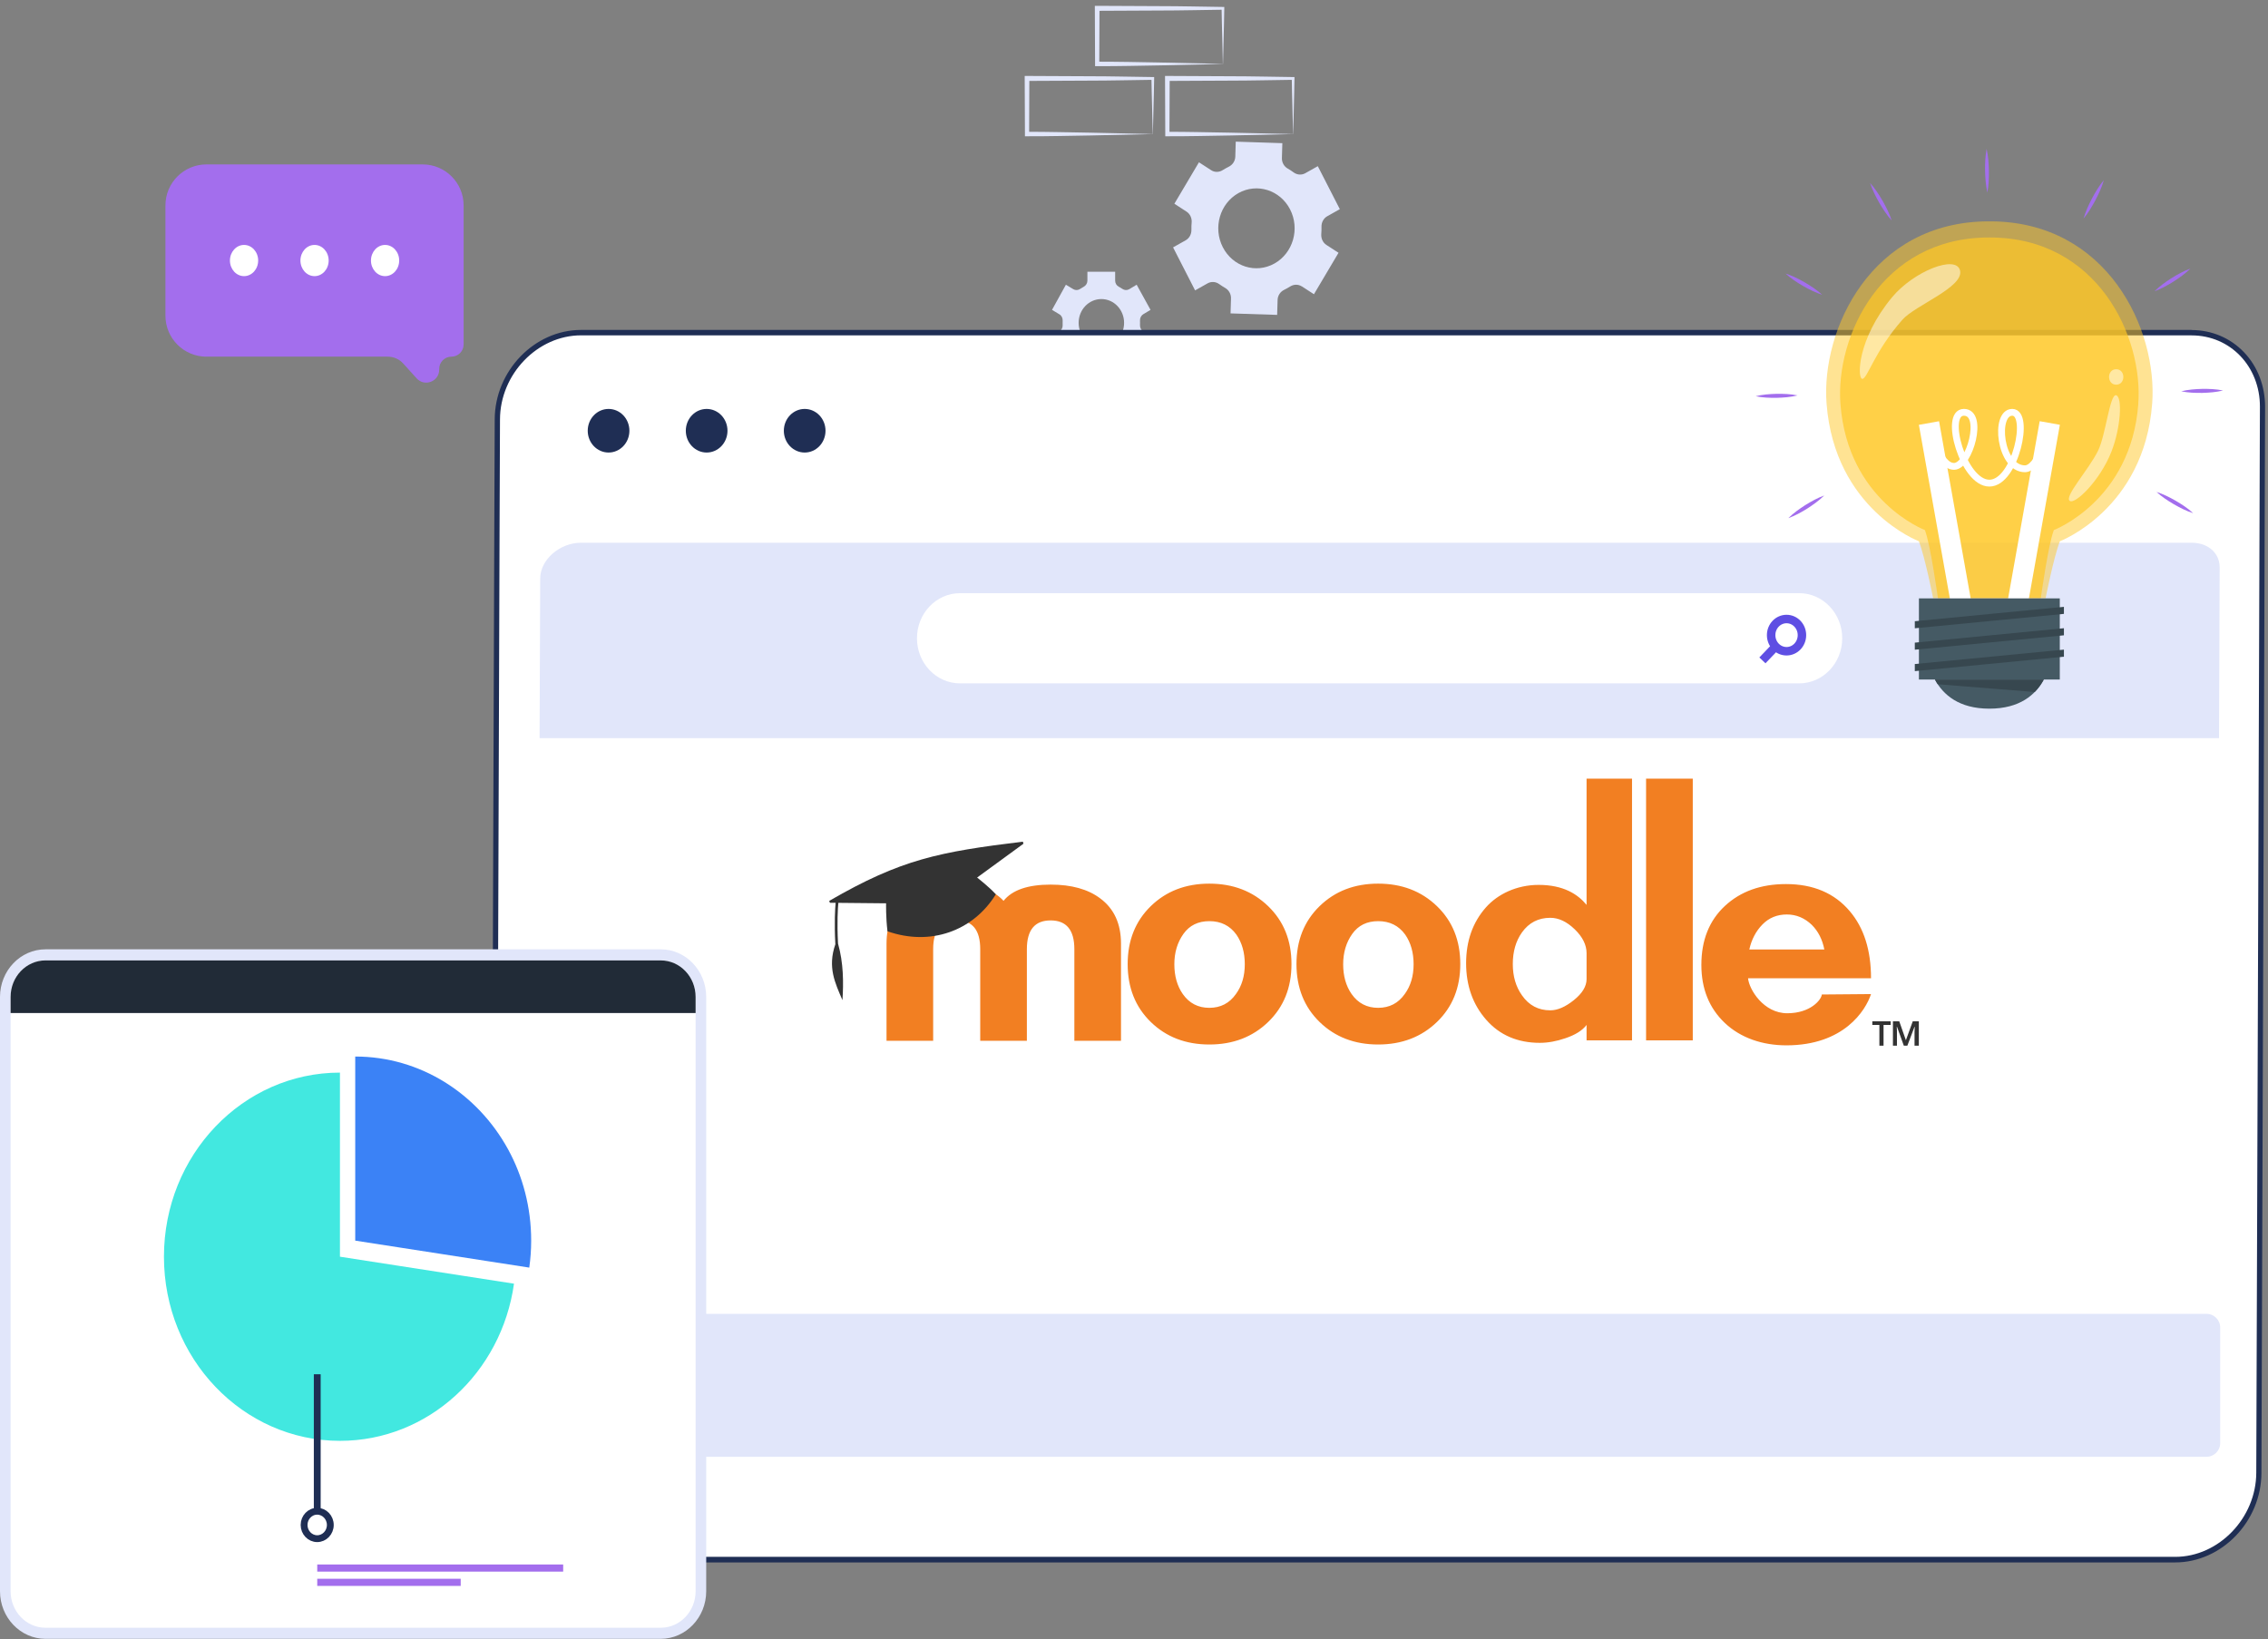 <svg width="332" height="240" viewBox="0 0 332 240" fill="none" xmlns="http://www.w3.org/2000/svg">
<rect x="0" y="0" width="332" height="240" fill="#808080" stroke="none"/>
<path d="M61.867 24.073C65.181 24.073 67.867 26.759 67.867 30.073V50.435C67.867 51.422 67.067 52.221 66.081 52.221V52.221C65.094 52.221 64.294 53.021 64.294 54.008V54.12C64.294 55.858 62.153 56.683 60.987 55.394L59.019 53.218C58.445 52.584 57.629 52.221 56.773 52.221H30.218C26.905 52.221 24.218 49.535 24.218 46.221V30.073C24.218 26.759 26.905 24.073 30.218 24.073H61.867Z" fill="#A36EED"/>
<path d="M37.792 38.145C37.792 39.406 36.866 40.43 35.726 40.43C34.586 40.43 33.659 39.406 33.659 38.145C33.659 36.885 34.586 35.86 35.726 35.86C36.866 35.86 37.792 36.885 37.792 38.145Z" fill="white"/>
<path d="M48.112 38.145C48.112 39.406 47.185 40.43 46.045 40.43C44.905 40.43 43.978 39.406 43.978 38.145C43.978 36.885 44.905 35.86 46.045 35.86C47.185 35.86 48.112 36.885 48.112 38.145Z" fill="white"/>
<path d="M58.436 38.145C58.436 39.406 57.51 40.43 56.369 40.43C55.229 40.43 54.303 39.406 54.303 38.145C54.303 36.885 55.229 35.86 56.369 35.86C57.51 35.86 58.436 36.885 58.436 38.145Z" fill="white"/>
<path d="M179.009 9.367L169.889 9.571L165.259 9.651C163.709 9.687 162.159 9.68 160.608 9.687H160.302V9.36L160.268 1.219V0.855H160.615L169.819 0.899C172.885 0.899 175.958 0.979 179.023 1.016H179.218V1.212C179.204 2.594 179.155 3.969 179.128 5.322L179.03 9.352L179.009 9.367ZM179.009 9.367L178.912 5.257C178.884 3.904 178.836 2.565 178.822 1.226L179.009 1.423C175.944 1.459 172.871 1.539 169.805 1.539L160.601 1.583L160.949 1.219L160.914 9.36L160.601 9.032C162.117 9.047 163.632 9.032 165.155 9.069L169.729 9.149L179.016 9.352L179.009 9.367Z" fill="#E1E6FA"/>
<path d="M168.742 19.632L159.621 19.835L154.991 19.915C153.441 19.952 151.891 19.945 150.341 19.952H150.035V19.624L150 11.484V11.12H150.348L159.552 11.164C162.617 11.164 165.69 11.244 168.756 11.28H168.95V11.477C168.936 12.859 168.888 14.234 168.86 15.587L168.763 19.617L168.742 19.632ZM168.742 19.632L168.644 15.521C168.617 14.168 168.568 12.83 168.554 11.491L168.742 11.688C165.676 11.724 162.603 11.804 159.538 11.804L150.334 11.848L150.681 11.484L150.647 19.624L150.334 19.297C151.849 19.312 153.365 19.297 154.887 19.341L159.461 19.421L168.749 19.624L168.742 19.632Z" fill="#E1E6FA"/>
<path d="M189.284 19.632L180.163 19.835L175.534 19.915C173.983 19.952 172.433 19.945 170.883 19.952H170.577V19.624L170.542 11.484V11.12H170.89L180.094 11.164C183.16 11.164 186.232 11.244 189.298 11.28H189.493V11.477C189.479 12.859 189.43 14.234 189.402 15.587L189.305 19.617L189.284 19.632ZM189.284 19.632L189.187 15.521C189.152 14.168 189.11 12.83 189.096 11.491L189.284 11.688C186.218 11.724 183.146 11.804 180.08 11.804L170.876 11.848L171.224 11.484L171.189 19.624L170.876 19.297C172.391 19.312 173.907 19.297 175.429 19.341L180.003 19.421L189.291 19.624L189.284 19.632Z" fill="#E1E6FA"/>
<path d="M190.563 41.935C190.039 41.597 189.389 41.613 188.86 41.945C188.719 42.035 188.573 42.124 188.422 42.203C188.27 42.288 188.119 42.367 187.968 42.441C187.414 42.715 187.041 43.274 187.021 43.912L186.955 46.105L180.134 45.884L180.199 43.696C180.219 43.052 179.882 42.462 179.343 42.156C179.045 41.987 178.758 41.798 178.476 41.597C177.972 41.233 177.322 41.181 176.783 41.481L174.944 42.515L171.72 36.219L173.559 35.186C174.098 34.885 174.42 34.29 174.405 33.646C174.4 33.293 174.405 32.934 174.44 32.581C174.496 31.943 174.209 31.321 173.69 30.984L171.911 29.829L175.508 23.76L177.297 24.92C177.816 25.258 178.466 25.237 178.99 24.904C179.131 24.815 179.277 24.725 179.428 24.646C179.574 24.562 179.725 24.483 179.877 24.409C180.431 24.135 180.809 23.576 180.829 22.933L180.894 20.739L187.716 20.961L187.651 23.143C187.631 23.787 187.968 24.377 188.507 24.683C188.804 24.852 189.097 25.042 189.374 25.247C189.878 25.611 190.528 25.664 191.067 25.363L192.906 24.33L196.13 30.625L194.291 31.659C193.752 31.959 193.43 32.56 193.445 33.198C193.45 33.557 193.445 33.91 193.414 34.263C193.364 34.901 193.646 35.523 194.165 35.861L195.939 37.01L192.341 43.079L190.563 41.924V41.935ZM188.855 30.667C187.394 27.82 184.003 26.75 181.282 28.274C178.562 29.803 177.544 33.346 179 36.193C180.461 39.04 183.842 40.11 186.562 38.581C189.283 37.052 190.311 33.509 188.85 30.662L188.855 30.667Z" fill="#E1E6FA"/>
<path d="M167.351 46.015C167.034 46.205 166.858 46.569 166.878 46.954C166.883 47.059 166.883 47.159 166.883 47.265C166.883 47.37 166.883 47.476 166.878 47.581C166.858 47.961 167.034 48.325 167.346 48.514L168.425 49.168L166.394 52.848L165.316 52.195C164.999 52.005 164.611 52.021 164.303 52.231C164.137 52.347 163.961 52.453 163.779 52.548C163.457 52.722 163.245 53.065 163.245 53.444V54.746H159.184V53.444C159.184 53.065 158.978 52.722 158.65 52.548C158.469 52.453 158.298 52.347 158.126 52.231C157.819 52.021 157.431 52.005 157.114 52.195L156.035 52.848L154.005 49.168L155.088 48.514C155.406 48.325 155.577 47.961 155.557 47.581C155.552 47.476 155.552 47.376 155.552 47.27C155.552 47.165 155.552 47.059 155.557 46.959C155.577 46.574 155.401 46.21 155.083 46.02L154 45.367L156.03 41.687L157.109 42.335C157.426 42.525 157.814 42.509 158.121 42.298C158.293 42.182 158.464 42.077 158.645 41.982C158.968 41.808 159.179 41.465 159.179 41.086V39.783H163.24V41.086C163.24 41.465 163.447 41.813 163.774 41.982C163.956 42.077 164.132 42.182 164.298 42.298C164.606 42.509 164.993 42.525 165.311 42.335L166.389 41.687L168.42 45.367L167.341 46.015H167.351ZM161.225 43.785C159.386 43.785 157.895 45.346 157.895 47.27C157.895 49.195 159.386 50.75 161.225 50.75C163.064 50.75 164.55 49.195 164.55 47.27C164.55 45.346 163.064 43.785 161.225 43.785Z" fill="#E1E6FA"/>
<path d="M82.648 228.342C79.804 228.342 77.174 227.23 75.24 225.206C73.321 223.19 72.266 220.446 72.273 217.486L72.747 77.127L72.808 61.416C72.824 54.521 78.428 48.697 85.056 48.697H320.826C323.67 48.697 326.3 49.809 328.226 51.833C330.153 53.849 331.208 56.593 331.2 59.553L330.673 215.622C330.658 222.518 325.046 228.342 318.425 228.342H82.648Z" fill="white"/>
<path d="M320.826 49.106C326.483 49.106 330.833 53.657 330.818 59.561L330.757 77.136L330.283 215.623C330.268 222.254 324.786 227.942 318.418 227.942H82.648C76.975 227.942 72.64 223.39 72.656 217.487L73.129 77.128L73.191 61.417C73.206 54.769 78.688 49.098 85.056 49.098H320.826M320.826 48.306H85.048C78.221 48.306 72.434 54.313 72.418 61.425L72.357 77.136L71.883 217.495C71.883 220.566 72.969 223.406 74.964 225.502C76.967 227.598 79.689 228.758 82.64 228.758H318.41C325.237 228.758 331.025 222.75 331.04 215.639L331.514 77.152L331.575 59.577C331.575 56.513 330.489 53.673 328.494 51.578C326.491 49.482 323.769 48.322 320.818 48.322L320.826 48.306Z" fill="#1F2E54"/>
<path d="M324.924 83.079L324.832 108.077L324.396 216.55C324.389 219.294 321.545 221.774 318.433 221.774H82.648C81.463 221.774 80.438 221.414 79.681 220.75C78.94 220.094 78.542 219.19 78.542 218.158L78.978 108.077L79.07 84.686C79.077 81.951 81.929 79.463 85.041 79.463H320.811C322.309 79.463 323.249 80.023 323.777 80.487C324.297 80.951 324.916 81.775 324.916 83.079H324.924Z" fill="white"/>
<path d="M89.085 66.257C90.77 66.257 92.135 64.828 92.135 63.065C92.135 61.302 90.77 59.873 89.085 59.873C87.4 59.873 86.034 61.302 86.034 63.065C86.034 64.828 87.4 66.257 89.085 66.257Z" fill="#1F2E54"/>
<path d="M117.793 66.257C119.477 66.257 120.843 64.828 120.843 63.065C120.843 61.302 119.477 59.873 117.793 59.873C116.108 59.873 114.742 61.302 114.742 63.065C114.742 64.828 116.108 66.257 117.793 66.257Z" fill="#1F2E54"/>
<path d="M103.443 66.257C105.127 66.257 106.493 64.828 106.493 63.065C106.493 61.302 105.127 59.873 103.443 59.873C101.758 59.873 100.392 61.302 100.392 63.065C100.392 64.828 101.758 66.257 103.443 66.257Z" fill="#1F2E54"/>
<path d="M324.924 83.079L324.832 108.077H78.986L79.078 84.686C79.085 81.951 81.937 79.463 85.048 79.463H320.818C322.317 79.463 323.257 80.023 323.785 80.487C324.305 80.951 324.924 81.775 324.924 83.079Z" fill="#E1E6FA"/>
<path d="M323 192.362H81C79.895 192.362 79 193.258 79 194.362V211.292C79 212.397 79.895 213.292 81 213.292H323C324.105 213.292 325 212.397 325 211.292V194.362C325 193.258 324.105 192.362 323 192.362Z" fill="#E1E6FA"/>
<path d="M263.365 86.847H140.537C137.054 86.847 134.23 89.801 134.23 93.446V93.454C134.23 97.099 137.054 100.054 140.537 100.054H263.365C266.848 100.054 269.672 97.099 269.672 93.454V93.446C269.672 89.801 266.848 86.847 263.365 86.847Z" fill="white"/>
<path d="M261.522 95.35C262.768 95.35 263.777 94.294 263.777 92.991C263.777 91.687 262.768 90.631 261.522 90.631C260.276 90.631 259.267 91.687 259.267 92.991C259.267 94.294 260.276 95.35 261.522 95.35Z" stroke="#5E4EE3" stroke-width="1.24" stroke-miterlimit="10"/>
<path d="M259.924 94.662L257.99 96.686" stroke="#5E4EE3" stroke-width="1.24" stroke-miterlimit="10"/>
<path d="M290.921 28.202C290.68 27.139 290.613 26.069 290.584 25C290.573 23.931 290.607 22.861 290.809 21.786C291.05 22.849 291.118 23.919 291.146 24.988C291.157 26.057 291.123 27.127 290.921 28.202Z" fill="#A36EED"/>
<path d="M276.919 32.291C276.201 31.492 275.634 30.605 275.095 29.694C274.573 28.772 274.09 27.832 273.753 26.792C274.472 27.591 275.039 28.478 275.578 29.389C276.094 30.311 276.583 31.251 276.919 32.291Z" fill="#A36EED"/>
<path d="M266.746 43.161C265.747 42.843 264.826 42.373 263.928 41.862C263.035 41.339 262.165 40.775 261.379 40.053C262.384 40.364 263.299 40.84 264.197 41.351C265.09 41.88 265.96 42.438 266.746 43.161Z" fill="#A36EED"/>
<path d="M263.131 57.895C262.115 58.148 261.093 58.218 260.071 58.248C259.049 58.26 258.027 58.224 257 58.013C258.016 57.76 259.038 57.69 260.06 57.66C261.082 57.648 262.103 57.684 263.131 57.895Z" fill="#A36EED"/>
<path d="M267.038 72.548C266.275 73.3 265.427 73.893 264.557 74.457C263.675 75.004 262.777 75.509 261.783 75.862C262.547 75.109 263.395 74.516 264.265 73.952C265.146 73.412 266.045 72.9 267.038 72.548Z" fill="#A36EED"/>
<path d="M315.68 72.025C316.679 72.343 317.6 72.813 318.498 73.324C319.391 73.847 320.261 74.411 321.047 75.133C320.042 74.822 319.127 74.346 318.229 73.835C317.336 73.306 316.466 72.748 315.68 72.025Z" fill="#A36EED"/>
<path d="M319.296 57.29C320.312 57.037 321.334 56.967 322.355 56.938C323.377 56.926 324.399 56.961 325.426 57.173C324.41 57.425 323.388 57.496 322.367 57.525C321.345 57.537 320.323 57.502 319.296 57.29Z" fill="#A36EED"/>
<path d="M315.388 42.637C316.151 41.885 316.999 41.291 317.869 40.727C318.751 40.181 319.649 39.676 320.643 39.323C319.879 40.075 319.032 40.669 318.161 41.233C317.28 41.773 316.382 42.284 315.388 42.637Z" fill="#A36EED"/>
<path d="M305.002 31.992C305.305 30.946 305.754 29.982 306.242 29.042C306.742 28.108 307.281 27.198 307.972 26.375C307.674 27.427 307.219 28.384 306.731 29.324C306.226 30.259 305.692 31.169 305.002 31.992Z" fill="#A36EED"/>
<g opacity="0.5">
<path d="M315.046 59.088C313.867 74.575 301.532 79.245 301.532 79.245C300.623 81.601 299.444 87.588 299.444 87.588H282.983C282.983 87.588 281.804 81.601 280.894 79.245C280.894 79.245 268.56 74.575 267.381 59.088C266.561 48.324 273.882 32.414 291.123 32.408H291.303C308.544 32.408 315.865 48.324 315.046 59.088Z" fill="#FFC727"/>
</g>
<g opacity="0.7">
<path d="M313.013 59.169C311.93 73.334 300.651 77.606 300.651 77.606C299.82 79.762 298.742 87.594 298.742 87.594H283.685C283.685 87.594 282.601 79.762 281.776 77.606C281.776 77.606 270.497 73.334 269.413 59.169C268.661 49.322 275.359 34.775 291.129 34.77H291.292C307.062 34.77 313.76 49.322 313.008 59.169H313.013Z" fill="#FFC727"/>
</g>
<path d="M287.21 89.056L282.371 61.937" stroke="white" stroke-width="3" stroke-miterlimit="10"/>
<path d="M295.222 89.056L300.056 61.931" stroke="white" stroke-width="3" stroke-miterlimit="10"/>
<path d="M282.786 62.971C282.786 62.971 283.746 68.282 286.043 68.282C288.339 68.282 290.495 60.362 287.48 60.368C284.465 60.368 287.384 70.738 291.213 70.738C295.042 70.738 297.243 60.368 294.565 60.368C291.881 60.368 292.729 68.635 296.418 68.635C298.394 68.635 299.809 63.312 299.809 63.312" stroke="white" stroke-miterlimit="10"/>
<path d="M301.521 87.611H280.9V99.491H301.521V87.611Z" fill="#455A64"/>
<path d="M299.186 99.491C297.973 101.741 295.649 103.757 291.213 103.757C286.778 103.757 284.454 101.741 283.241 99.491H299.186Z" fill="#455A64"/>
<path d="M299.186 99.491C298.838 100.137 298.405 100.754 297.849 101.318L283.651 100.179C283.499 99.95 283.365 99.726 283.241 99.491H299.186Z" fill="#37474F"/>
<path d="M302.127 89.879L280.299 91.988V90.954L302.127 88.845V89.879Z" fill="#37474F"/>
<path d="M302.127 93.016L280.299 95.126V94.092L302.127 91.977V93.016Z" fill="#37474F"/>
<path d="M302.127 96.147L280.299 98.262V97.222L302.127 95.113V96.147Z" fill="#37474F"/>
<g opacity="0.5">
<path d="M272.574 55.469C273.332 55.604 274.309 51.521 278.502 46.791C280.366 44.694 287.435 42.067 286.929 39.641C286.424 37.214 280.114 39.711 276.942 43.554C271.838 49.746 271.883 55.34 272.579 55.463L272.574 55.469Z" fill="white"/>
<path d="M309.779 56.321C311.172 56.321 311.172 54.059 309.779 54.059C308.387 54.059 308.387 56.321 309.779 56.321Z" fill="white"/>
<path d="M302.969 73.329C303.727 73.934 307.421 70.374 309.083 66.12C310.464 62.589 310.7 58.13 309.774 57.871C308.847 57.613 308.241 63.735 307.124 65.991C305.715 68.834 302.155 72.683 302.969 73.329Z" fill="white"/>
</g>
<g clip-path="url(#clip0_2843_23037)">
<path d="M157.269 152.381V138.967C157.269 136.163 156.111 134.761 153.794 134.76C151.478 134.76 150.319 136.162 150.318 138.967V152.381H143.49V138.967C143.49 136.163 142.352 134.761 140.076 134.76C137.758 134.76 136.6 136.163 136.601 138.967V152.381H129.773V138.175C129.773 135.249 130.789 133.034 132.821 131.531C134.61 130.189 137.028 129.518 140.077 129.517C143.166 129.517 145.442 130.31 146.905 131.895C148.164 130.31 150.461 129.517 153.795 129.517C156.843 129.517 159.261 130.188 161.049 131.531C163.082 133.032 164.098 135.247 164.098 138.175V152.381H157.269ZM240.96 152.318V114H247.796V152.318H240.96ZM232.25 152.318V150.061C231.639 150.874 230.602 151.525 229.139 152.013C227.836 152.459 226.595 152.683 225.416 152.684C222.162 152.684 219.548 151.565 217.576 149.328C215.604 147.09 214.617 144.324 214.616 141.03C214.616 137.777 215.576 135.046 217.515 132.854C219.231 130.914 222.02 129.559 225.233 129.559C228.852 129.559 230.967 130.918 232.25 132.488V114H238.903V152.318H232.25ZM232.25 139.566C232.25 138.346 231.67 137.176 230.511 136.057C229.351 134.938 228.161 134.378 226.942 134.378C225.193 134.378 223.81 135.09 222.793 136.515C221.898 137.777 221.45 139.323 221.451 141.151C221.451 142.942 221.898 144.467 222.793 145.727C223.81 147.193 225.193 147.925 226.942 147.924C227.999 147.924 229.148 147.426 230.389 146.429C231.63 145.433 232.25 144.406 232.25 143.348V139.566ZM201.743 152.928C198.285 152.928 195.427 151.83 193.17 149.633C190.914 147.436 189.784 144.608 189.783 141.15C189.783 137.694 190.912 134.868 193.17 132.67C195.429 130.472 198.286 129.374 201.743 129.375C205.2 129.375 208.067 130.473 210.346 132.67C212.625 134.867 213.764 137.694 213.763 141.15C213.763 144.61 212.624 147.437 210.346 149.633C208.068 151.829 205.2 152.927 201.743 152.928ZM201.743 134.867C200.096 134.867 198.829 135.491 197.944 136.738C197.06 137.985 196.618 139.467 196.619 141.183C196.619 142.9 197.031 144.351 197.853 145.537C198.8 146.886 200.097 147.56 201.744 147.558C203.391 147.557 204.688 146.883 205.634 145.537C206.498 144.352 206.93 142.901 206.93 141.183C206.93 139.466 206.518 138.015 205.696 136.83C204.747 135.522 203.43 134.867 201.743 134.867ZM177.032 152.928C173.575 152.928 170.717 151.83 168.459 149.633C166.201 147.436 165.073 144.608 165.073 141.15C165.073 137.694 166.202 134.868 168.459 132.67C170.717 130.472 173.574 129.374 177.032 129.376C180.488 129.376 183.356 130.474 185.636 132.671C187.916 134.868 189.054 137.695 189.052 141.151C189.052 144.611 187.913 147.438 185.636 149.634C183.358 151.83 180.49 152.928 177.032 152.928ZM177.032 134.867C175.386 134.867 174.119 135.491 173.233 136.738C172.347 137.985 171.905 139.467 171.906 141.183C171.906 142.9 172.318 144.351 173.14 145.537C174.087 146.886 175.384 147.56 177.032 147.558C178.68 147.557 179.976 146.883 180.921 145.537C181.786 144.352 182.218 142.901 182.218 141.183C182.219 139.466 181.807 138.015 180.983 136.83C180.037 135.522 178.72 134.867 177.032 134.867ZM255.888 143.227C256.034 144.854 258.149 148.352 261.625 148.352C265.009 148.352 266.61 146.398 266.689 145.606L273.889 145.545C273.104 147.947 269.912 153.051 261.5 153.051C258.001 153.051 254.8 151.962 252.5 149.787C250.201 147.611 249.054 144.774 249.054 141.275C249.054 137.655 250.202 134.777 252.5 132.641C254.798 130.506 257.778 129.438 261.44 129.439C265.426 129.439 268.538 130.761 270.775 133.405C272.85 135.845 273.888 139.119 273.888 143.228L255.888 143.227ZM267.054 139.016C266.77 137.551 266.159 136.351 265.224 135.416C264.165 134.4 262.945 133.892 261.564 133.891C260.139 133.891 258.949 134.379 257.994 135.355C257.038 136.331 256.398 137.551 256.073 139.016L267.054 139.016Z" fill="#F27F22"/>
<path d="M143.035 128.484L149.818 123.532L149.731 123.229C137.495 124.726 131.927 125.789 121.386 131.9L121.483 132.178L122.322 132.185C122.244 133.03 122.111 135.115 122.282 138.251C121.112 141.636 122.252 143.936 123.323 146.436C123.492 143.832 123.474 140.984 122.675 138.149C122.509 135.035 122.646 132.986 122.721 132.189L129.71 132.256C129.71 132.256 129.664 134.368 129.917 136.353C136.162 138.548 142.441 136.346 145.773 130.937C144.85 129.899 143.035 128.484 143.035 128.484ZM275.722 153.103H275.113V150.06H274.079V149.535H276.766V150.06H275.722V153.103ZM278.691 153.103L277.696 150.337H277.657L277.686 150.975V153.103H277.097V149.535H278.023L278.993 152.301L279.997 149.535H280.888V153.103H280.259V151.026L280.289 150.348H280.249L279.206 153.104L278.691 153.103Z" fill="#333333"/>
</g>
<path d="M96.712 139.8H6.659C3.408 139.8 0.772 142.558 0.772 145.959V232.97C0.772 236.372 3.408 239.129 6.659 239.129H96.712C99.963 239.129 102.599 236.372 102.599 232.97V145.959C102.599 142.558 99.963 139.8 96.712 139.8Z" fill="white"/>
<path d="M96.719 140.616C99.54 140.616 101.826 143.008 101.826 145.96V232.978C101.826 235.93 99.54 238.322 96.719 238.322H6.659C3.838 238.322 1.552 235.93 1.552 232.978V145.96C1.552 143.008 3.838 140.616 6.659 140.616H96.719ZM96.719 138.992H6.659C2.989 138.992 0 142.12 0 145.96V232.978C0 236.818 2.989 239.946 6.659 239.946H96.719C100.389 239.946 103.378 236.818 103.378 232.978V145.96C103.378 142.12 100.389 138.992 96.719 138.992Z" fill="#E1E6FA"/>
<path d="M6.659 140.616H96.719C99.54 140.616 101.826 143.008 101.826 145.96V148.32H1.552V145.96C1.552 143.008 3.838 140.616 6.659 140.616Z" fill="#212B37"/>
<path d="M75.241 187.947C73.42 200.969 62.707 210.957 49.763 210.957C35.54 210.957 24 198.888 24 183.996C24 169.105 35.54 157.043 49.763 157.043V183.996L75.241 187.947Z" fill="#42E8E0"/>
<path d="M77.756 181.643C77.756 182.989 77.659 184.305 77.478 185.593L52 181.643V154.689C61.559 154.689 69.908 160.146 74.357 168.242C76.526 172.193 77.756 176.776 77.756 181.643Z" fill="#3B82F6"/>
<path d="M46.44 201.208V221.265" stroke="#1F2E54" stroke-miterlimit="10"/>
<path d="M44.514 223.273C44.514 222.159 45.376 221.265 46.433 221.265C47.49 221.265 48.352 222.167 48.352 223.273C48.352 224.378 47.49 225.28 46.433 225.28C45.376 225.28 44.514 224.378 44.514 223.273Z" stroke="#1F2E54" stroke-miterlimit="10"/>
<path d="M82.44 229.058H46.44V230.104H82.44V229.058Z" fill="#A36EED"/>
<path d="M67.44 231.15H46.44V232.197H67.44V231.15Z" fill="#A36EED"/>
<defs>
<clipPath id="clip0_2843_23037">
<rect width="160" height="39.104" fill="white" transform="translate(121 114)"/>
</clipPath>
</defs>
</svg>

